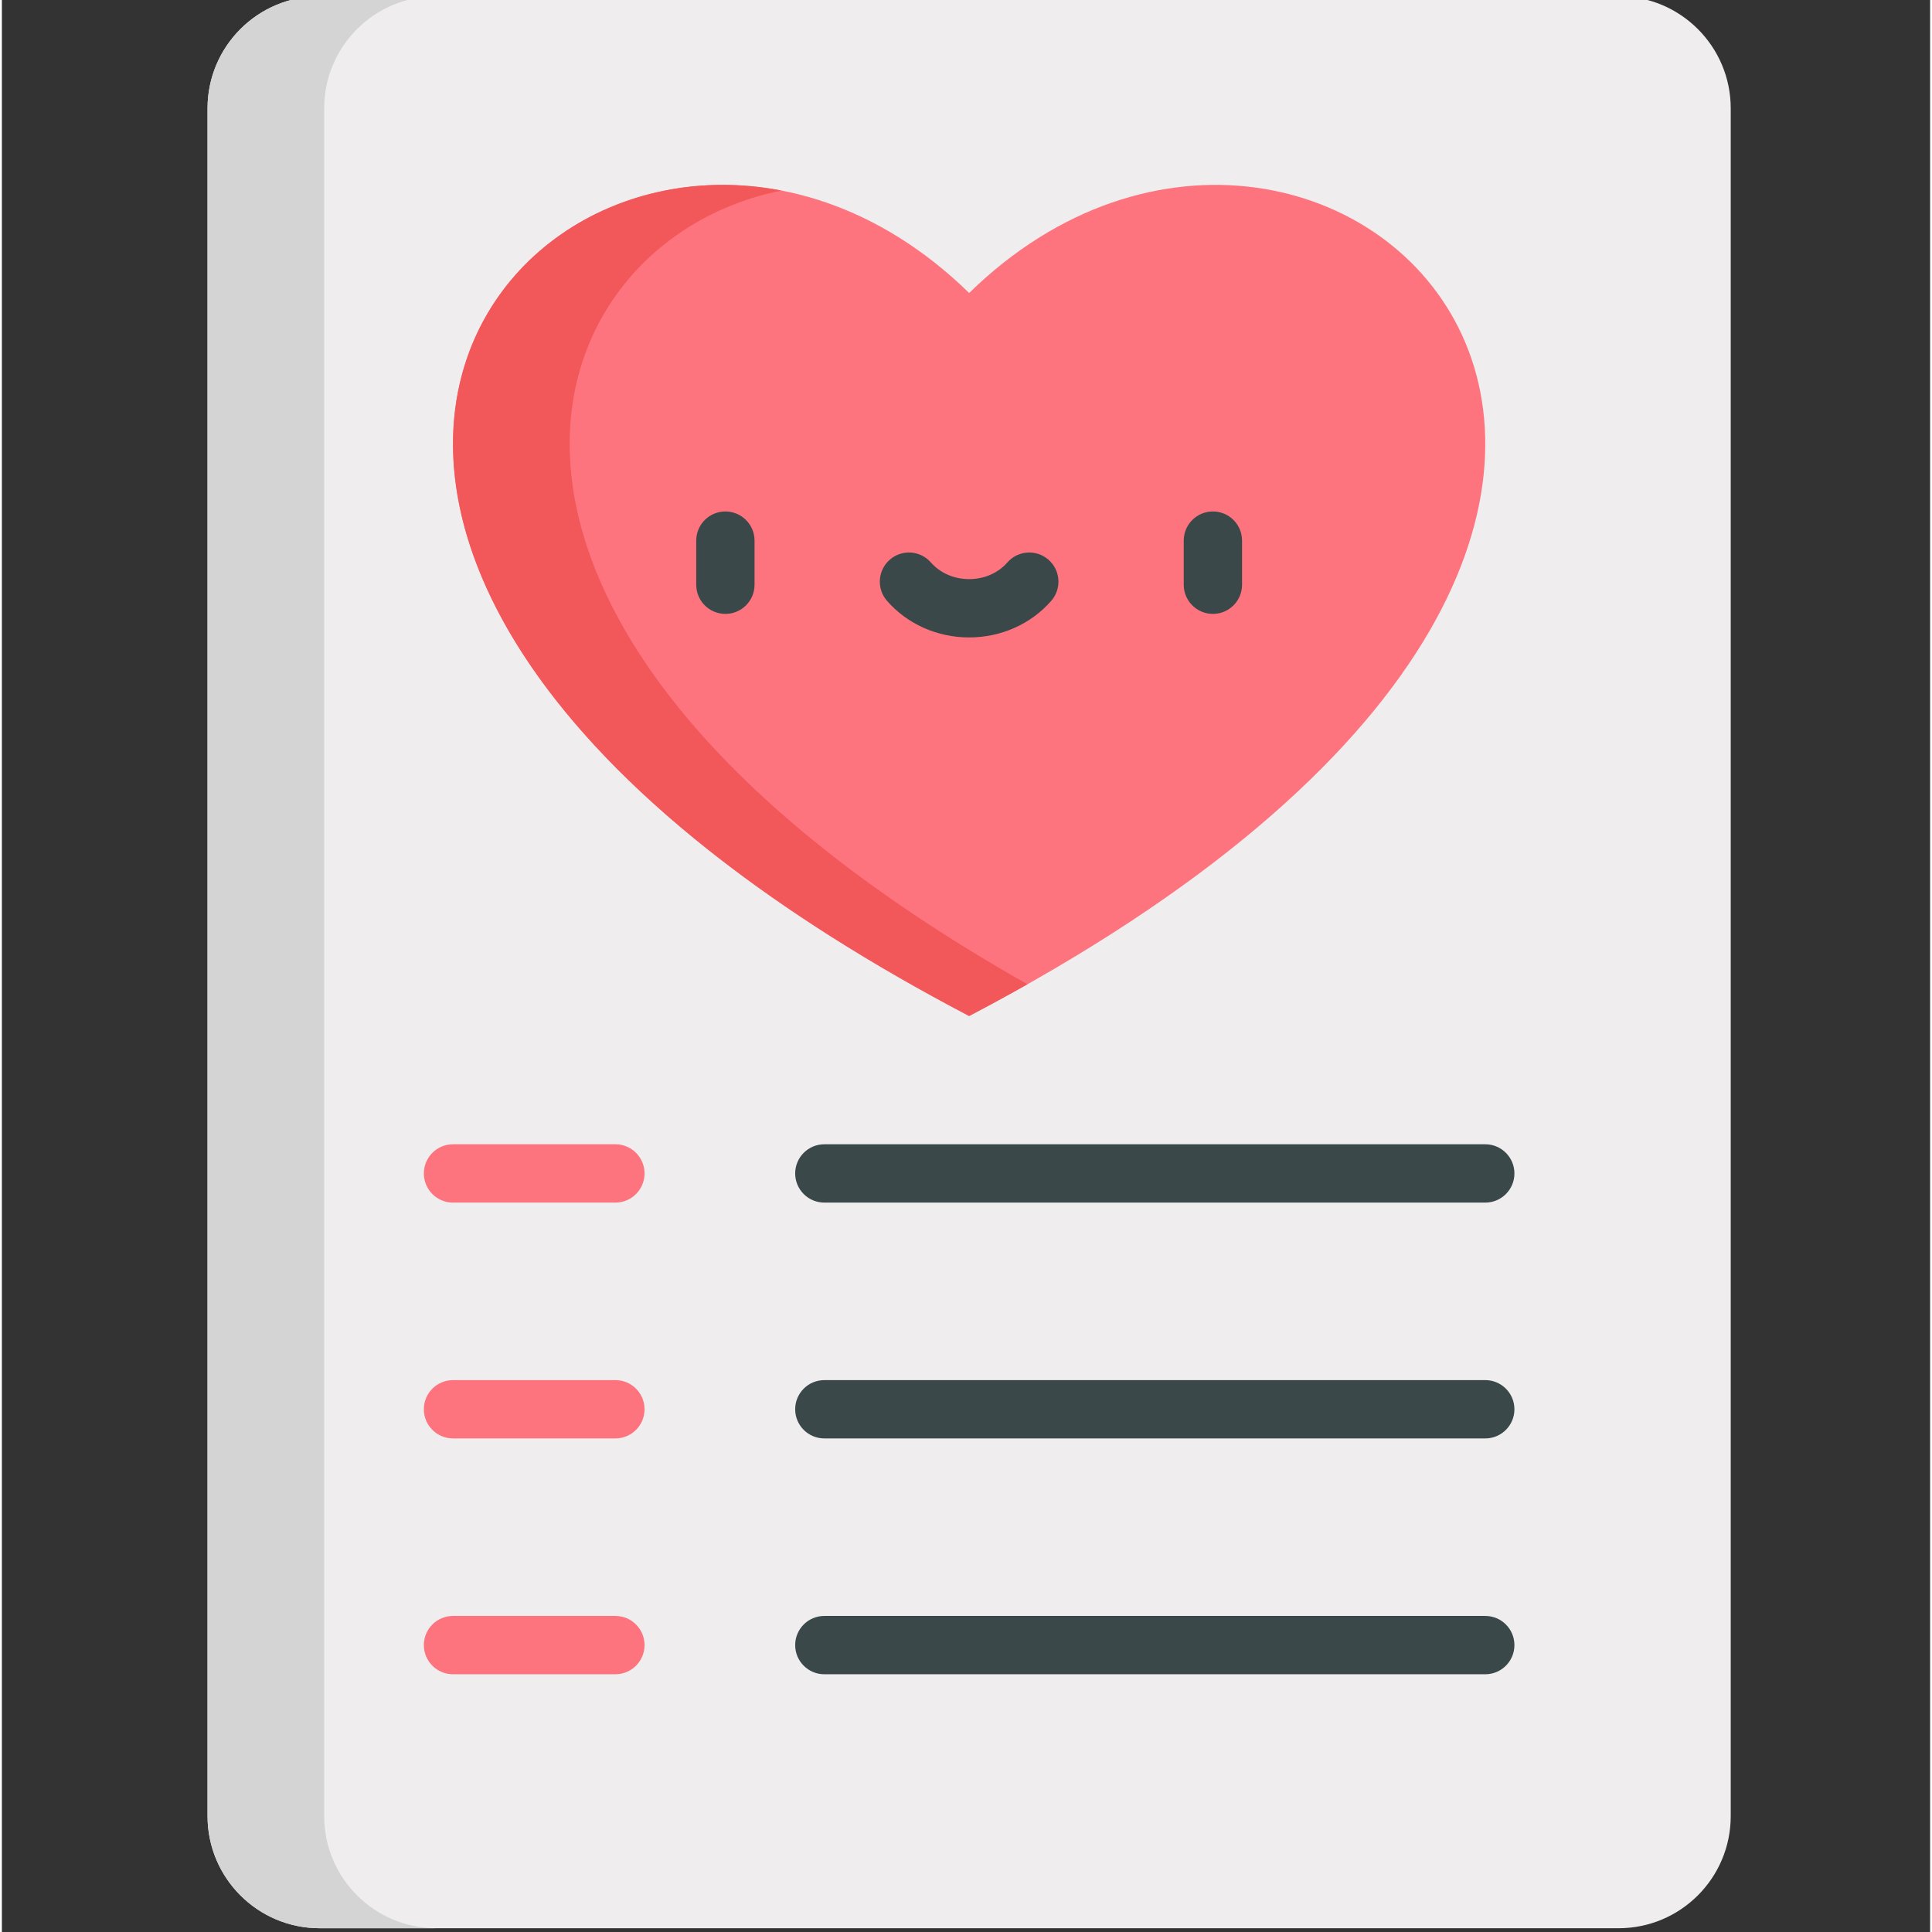 <svg height="511pt" viewBox="-54 1 511 511.999" width="511pt" xmlns="http://www.w3.org/2000/svg"><rect x="-54" y="1" width="511" height="511.999" fill="#333333" stroke="none"/><path d="m374.434 0h-344.207c-16.418 0-29.727 13.309-29.727 29.727v452.543c0 16.422 13.309 29.73 29.727 29.73h344.207c16.418 0 29.727-13.312 29.727-29.73v-452.543c0-16.418-13.309-29.727-29.727-29.727zm0 0" fill="#efedee"/><path d="m31.406 482.273v-452.547c0-16.418 13.309-29.727 29.727-29.727h-30.906c-16.418 0-29.727 13.309-29.727 29.727v452.543c0 16.422 13.309 29.73 29.727 29.73h30.906c-16.418 0-29.727-13.309-29.727-29.727zm0 0" fill="#d4d4d4"/><path d="m202.332 270.25c253.176-132.699 95.16-284.609 0-191.605-95.16-93.004-253.18 58.906 0 191.605zm0 0" fill="#fd747f"/><path d="m152.613 51.5c-86.164-16.629-162.008 107.777 49.719 218.75 5.336-2.797 10.473-5.605 15.453-8.418-168.066-94.973-132.766-196.855-65.172-210.332zm0 0" fill="#f25759"/><g fill="#3a484a"><path d="m137.734 163.688c-4.27 0-7.727-3.461-7.727-7.727v-11.691c0-4.27 3.457-7.727 7.727-7.727 4.266 0 7.727 3.457 7.727 7.727v11.691c0 4.266-3.461 7.727-7.727 7.727zm0 0"/><path d="m266.93 163.688c-4.27 0-7.727-3.461-7.727-7.727v-11.691c0-4.27 3.457-7.727 7.727-7.727 4.266 0 7.727 3.457 7.727 7.727v11.691c0 4.266-3.461 7.727-7.727 7.727zm0 0"/><path d="m202.332 169.926c-8.445 0-16.379-3.531-21.762-9.695-2.809-3.211-2.48-8.094.73-10.902 3.215-2.809 8.094-2.48 10.902.734 2.453 2.805 6.145 4.41 10.129 4.41s7.672-1.605 10.125-4.41c2.809-3.215 7.688-3.543 10.902-.734 3.211 2.809 3.539 7.691.73 10.902-5.383 6.164-13.316 9.695-21.758 9.695zm0 0"/></g><path d="m108.586 319.699h-43.035c-4.266 0-7.727-3.461-7.727-7.727s3.461-7.727 7.727-7.727h43.035c4.266 0 7.723 3.461 7.723 7.727s-3.457 7.727-7.723 7.727zm0 0" fill="#fd747f"/><path d="m339.109 319.699h-175.152c-4.266 0-7.727-3.461-7.727-7.727s3.461-7.727 7.727-7.727h175.152c4.27 0 7.727 3.461 7.727 7.727s-3.457 7.727-7.727 7.727zm0 0" fill="#3a484a"/><path d="m108.586 382.195h-43.035c-4.266 0-7.727-3.457-7.727-7.723 0-4.27 3.461-7.727 7.727-7.727h43.035c4.266 0 7.723 3.457 7.723 7.727 0 4.266-3.457 7.723-7.723 7.723zm0 0" fill="#fd747f"/><path d="m339.109 382.195h-175.152c-4.266 0-7.727-3.457-7.727-7.723 0-4.27 3.461-7.727 7.727-7.727h175.152c4.27 0 7.727 3.457 7.727 7.727 0 4.266-3.457 7.723-7.727 7.723zm0 0" fill="#3a484a"/><path d="m108.586 444.695h-43.035c-4.266 0-7.727-3.461-7.727-7.727s3.461-7.727 7.727-7.727h43.035c4.266 0 7.723 3.461 7.723 7.727s-3.457 7.727-7.723 7.727zm0 0" fill="#fd747f"/><path d="m339.109 444.695h-175.152c-4.266 0-7.727-3.461-7.727-7.727s3.461-7.727 7.727-7.727h175.152c4.27 0 7.727 3.461 7.727 7.727s-3.457 7.727-7.727 7.727zm0 0" fill="#3a484a"/></svg>